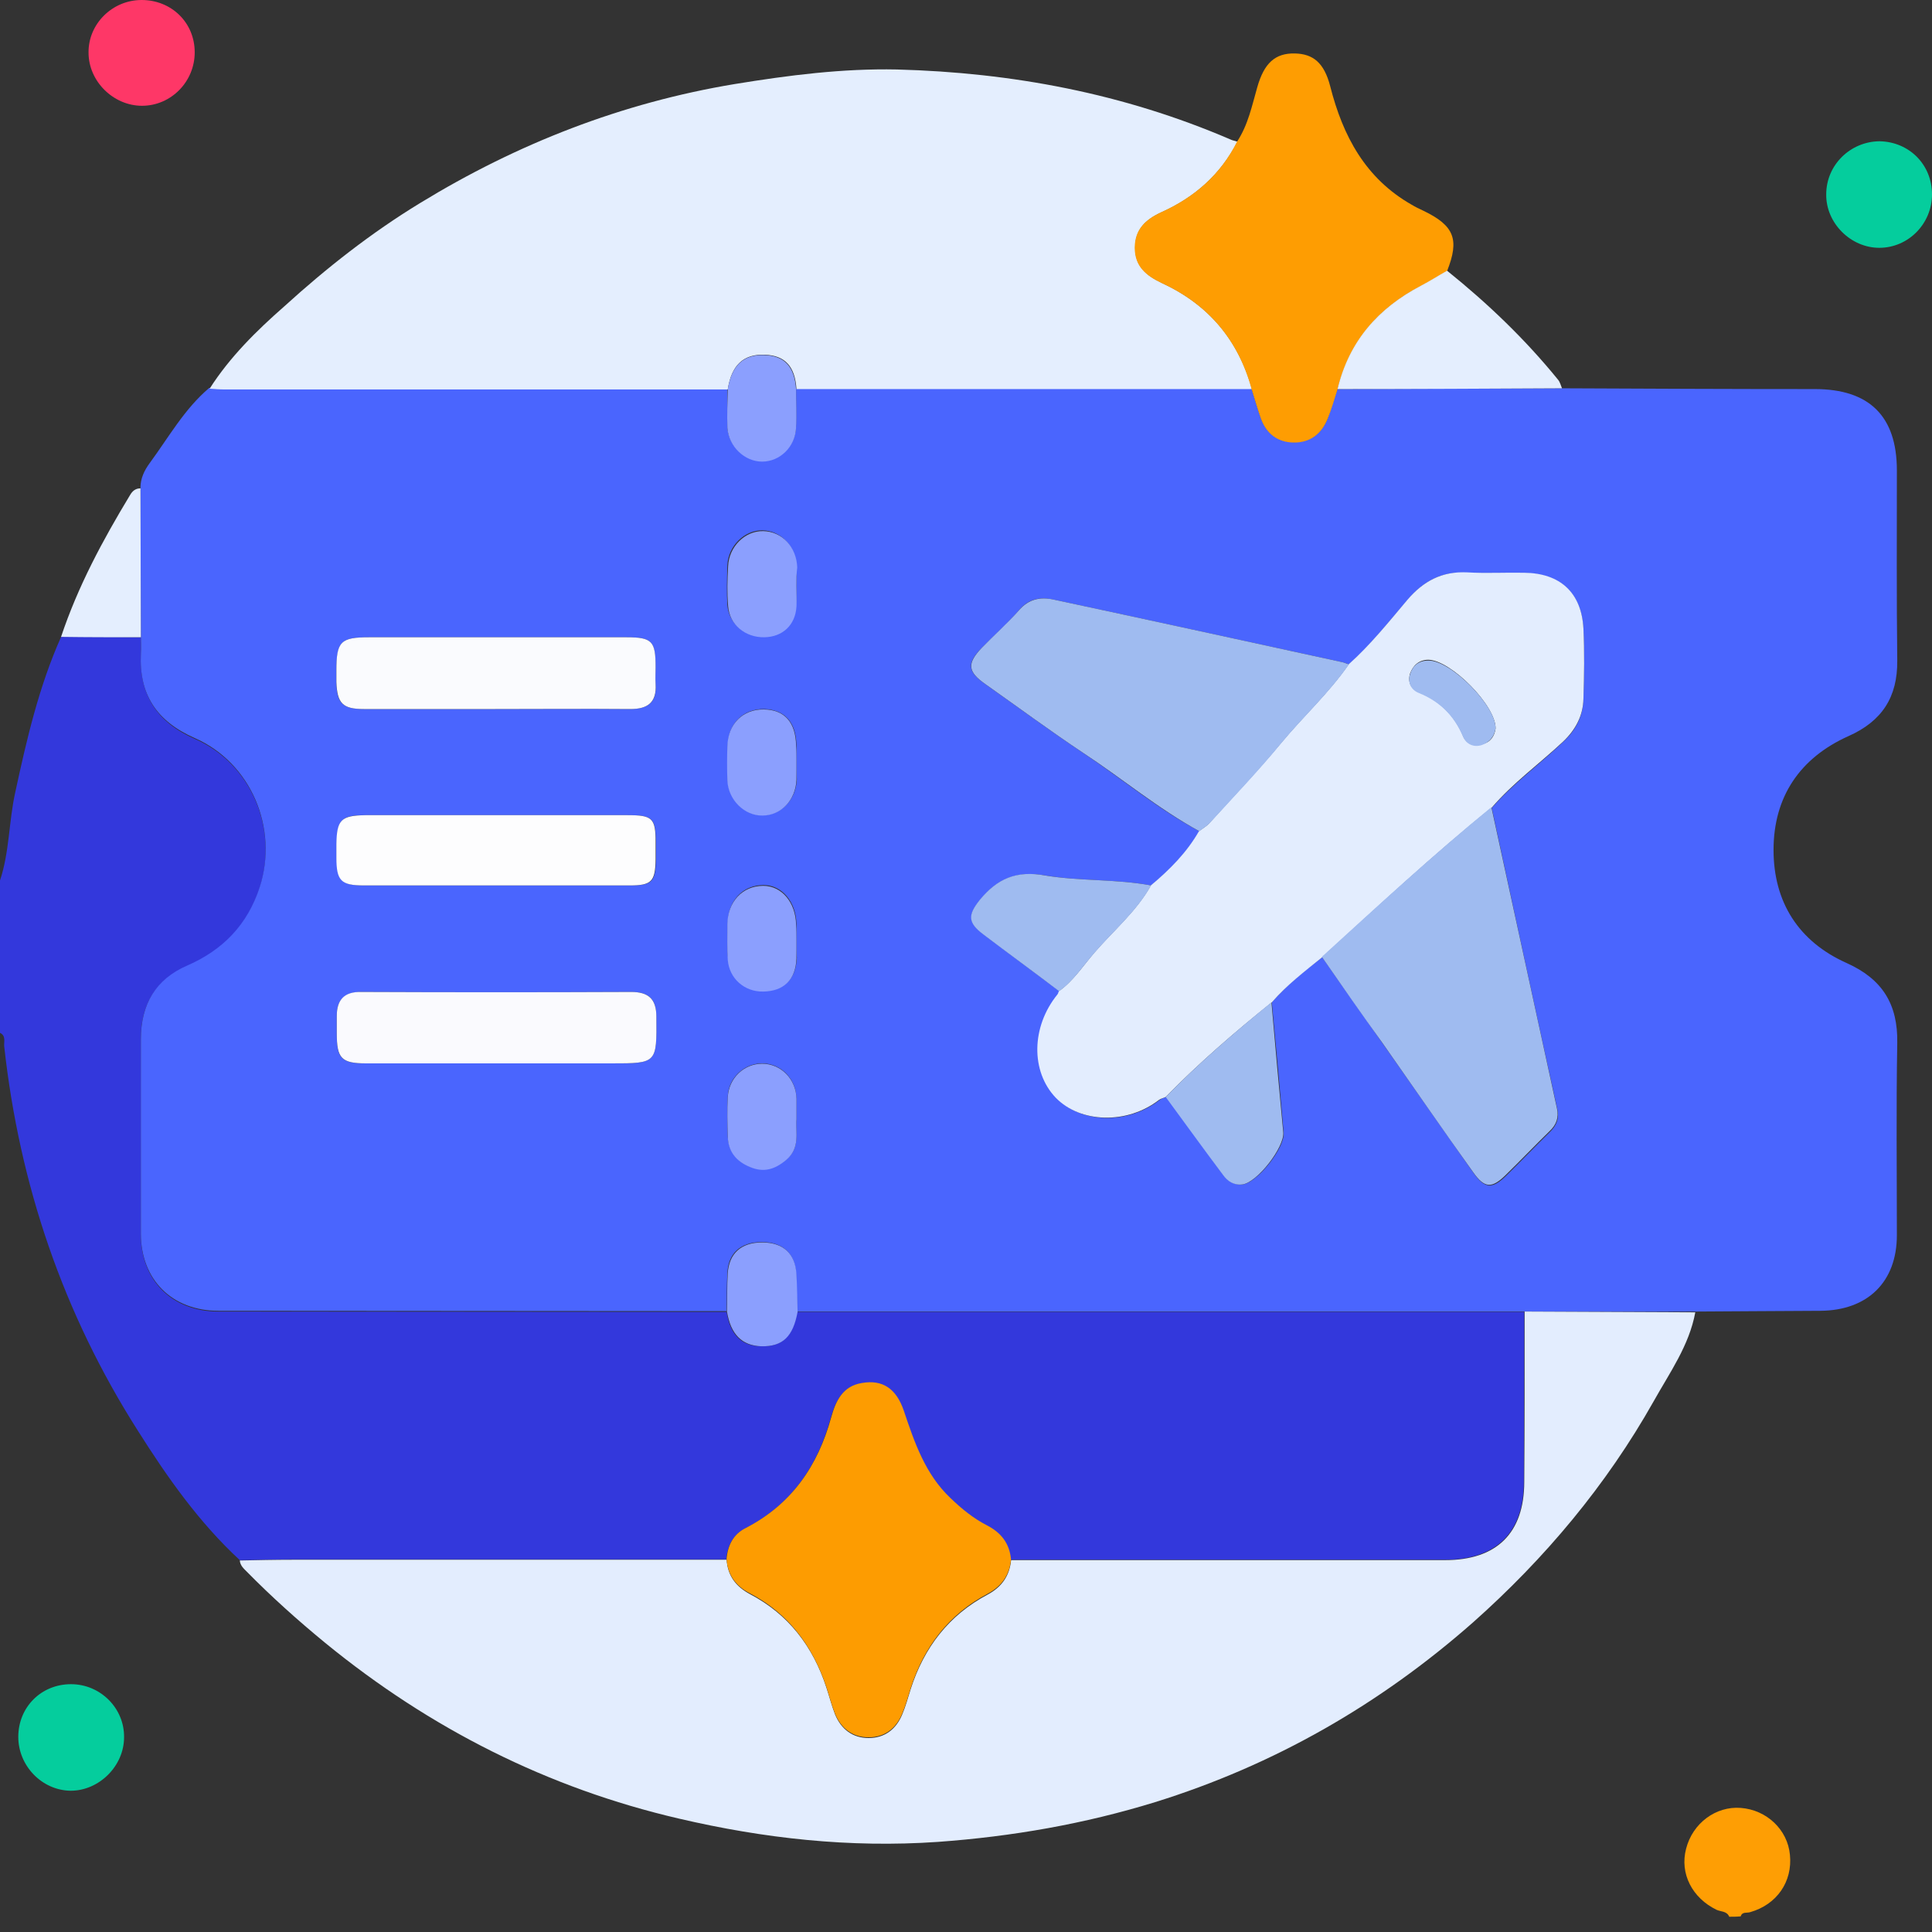 <svg width="60" height="60" viewBox="0 0 60 60" fill="none" xmlns="http://www.w3.org/2000/svg">
<rect x="0" y="0" width="60" height="60" fill="#333333" stroke="none"/>
<g clip-path="url(#clip0_722_64868)">
<path d="M7.447 48.451C6.178 47.277 5.194 45.877 4.281 44.431C1.957 40.779 0.605 36.794 0.13 32.49C0.119 32.348 0.19 32.17 0 32.075C0 30.498 0 28.921 0 27.344C0.296 26.455 0.273 25.506 0.474 24.605C0.83 22.957 1.209 21.32 1.897 19.779C2.727 19.779 3.557 19.779 4.375 19.791C4.375 19.968 4.387 20.146 4.375 20.324C4.328 21.581 4.862 22.423 6.047 22.945C7.802 23.704 8.656 25.755 8.063 27.581C7.684 28.731 6.937 29.526 5.81 30.012C4.814 30.439 4.364 31.221 4.375 32.3C4.387 34.316 4.375 36.32 4.375 38.336C4.375 39.771 5.348 40.731 6.783 40.731C12.047 40.731 17.312 40.743 22.565 40.743C22.684 41.466 23.028 41.798 23.632 41.81C24.296 41.822 24.617 41.514 24.759 40.743C32.288 40.743 39.818 40.743 47.336 40.743C47.336 42.498 47.324 44.253 47.324 46.008C47.324 47.597 46.47 48.439 44.87 48.439C40.376 48.439 35.881 48.439 31.387 48.439C31.34 47.941 31.067 47.609 30.64 47.383C30.213 47.17 29.858 46.862 29.514 46.541C28.719 45.794 28.387 44.81 28.055 43.814C27.818 43.138 27.391 42.866 26.763 42.961C26.158 43.055 25.945 43.53 25.802 44.028C25.387 45.545 24.569 46.731 23.146 47.466C22.767 47.656 22.589 48.012 22.553 48.427C18.059 48.427 13.577 48.427 9.083 48.427C8.549 48.427 7.992 48.451 7.447 48.451Z" fill="#3338DC"/>
<path d="M53.703 59.526C53.632 59.348 53.442 59.371 53.312 59.312C52.553 58.945 52.161 58.186 52.363 57.415C52.565 56.62 53.288 56.087 54.059 56.146C54.865 56.206 55.517 56.822 55.588 57.605C55.671 58.435 55.185 59.146 54.355 59.383C54.248 59.419 54.106 59.36 54.059 59.514C53.94 59.526 53.822 59.526 53.703 59.526Z" fill="#FE9E04"/>
<path d="M47.347 40.731C39.818 40.731 32.288 40.731 24.759 40.731C24.747 40.34 24.735 39.949 24.723 39.557C24.687 38.917 24.308 38.573 23.656 38.573C23.004 38.573 22.612 38.917 22.589 39.545C22.565 39.937 22.577 40.328 22.565 40.719C17.3 40.719 12.035 40.708 6.782 40.708C5.347 40.708 4.375 39.747 4.375 38.312C4.375 36.297 4.375 34.292 4.375 32.277C4.375 31.198 4.826 30.415 5.81 29.988C6.925 29.502 7.683 28.719 8.063 27.557C8.656 25.731 7.802 23.692 6.047 22.921C4.861 22.399 4.316 21.569 4.375 20.3C4.387 20.123 4.375 19.945 4.375 19.767C4.375 18.225 4.363 16.684 4.363 15.142C4.363 14.858 4.482 14.609 4.648 14.383C5.241 13.577 5.727 12.7 6.498 12.047C6.652 12.059 6.806 12.071 6.972 12.071C12.178 12.071 17.383 12.071 22.589 12.071C22.589 12.463 22.577 12.854 22.589 13.257C22.612 13.826 23.122 14.312 23.668 14.312C24.225 14.312 24.699 13.85 24.723 13.257C24.735 12.866 24.723 12.474 24.723 12.071C29.442 12.071 34.15 12.071 38.869 12.071C38.964 12.368 39.047 12.676 39.154 12.972C39.32 13.447 39.664 13.719 40.162 13.731C40.695 13.743 41.051 13.459 41.241 12.972C41.347 12.676 41.431 12.38 41.537 12.083C43.861 12.071 46.185 12.071 48.51 12.059C51.13 12.071 53.751 12.083 56.359 12.083C58.055 12.083 58.909 12.925 58.909 14.609C58.909 16.577 58.897 18.546 58.921 20.514C58.932 21.652 58.446 22.399 57.403 22.862C55.897 23.538 55.079 24.747 55.079 26.395C55.079 28.02 55.861 29.241 57.343 29.905C58.458 30.403 58.944 31.186 58.921 32.395C58.885 34.387 58.909 36.368 58.909 38.36C58.909 39.806 58.008 40.696 56.537 40.708C55.233 40.719 53.94 40.719 52.636 40.731C50.881 40.743 49.114 40.731 47.347 40.731ZM41.893 20.633C41.822 20.609 41.739 20.573 41.668 20.561C38.679 19.909 35.691 19.257 32.703 18.617C32.3 18.534 31.944 18.593 31.648 18.949C31.292 19.364 30.877 19.731 30.486 20.123C30.012 20.609 30.047 20.858 30.604 21.249C31.612 21.96 32.608 22.696 33.64 23.384C34.849 24.19 35.964 25.127 37.245 25.814C36.865 26.478 36.332 27.012 35.751 27.498C34.672 27.297 33.545 27.368 32.478 27.19C31.577 27.036 30.972 27.285 30.438 27.949C30.059 28.411 30.059 28.648 30.545 29.016C31.328 29.609 32.11 30.19 32.905 30.783C32.893 30.818 32.881 30.854 32.857 30.889C32.051 31.885 32.027 33.273 32.81 34.091C33.581 34.897 35.016 34.933 36.011 34.162C36.071 34.115 36.154 34.091 36.225 34.067C36.818 34.874 37.399 35.692 37.992 36.486C38.134 36.676 38.336 36.818 38.596 36.783C39.059 36.723 39.913 35.633 39.865 35.17C39.747 33.818 39.628 32.478 39.498 31.127C39.96 30.593 40.506 30.154 41.063 29.727C41.679 30.617 42.308 31.494 42.925 32.383C43.873 33.735 44.822 35.087 45.77 36.439C46.114 36.925 46.351 36.925 46.766 36.522C47.229 36.071 47.679 35.597 48.142 35.146C48.343 34.945 48.426 34.731 48.367 34.459C47.679 31.34 47.004 28.209 46.328 25.091C46.992 24.332 47.81 23.739 48.533 23.051C48.936 22.684 49.162 22.245 49.174 21.712C49.197 20.988 49.209 20.253 49.174 19.53C49.114 18.415 48.45 17.81 47.336 17.799C46.743 17.787 46.15 17.822 45.557 17.787C44.774 17.739 44.205 18.047 43.707 18.64C43.126 19.316 42.569 20.028 41.893 20.633ZM15.379 33.024C16.577 33.024 17.774 33.024 18.984 33.024C20.407 33.024 20.395 33.024 20.383 31.577C20.383 31.008 20.134 30.806 19.6 30.806C16.802 30.818 14.015 30.818 11.217 30.806C10.695 30.806 10.458 31.055 10.458 31.553C10.458 31.731 10.458 31.909 10.458 32.087C10.458 32.882 10.6 33.024 11.371 33.024C12.699 33.024 14.039 33.024 15.379 33.024ZM15.379 22.02C16.778 22.02 18.177 22.008 19.577 22.02C20.11 22.02 20.407 21.818 20.359 21.249C20.348 21.071 20.359 20.893 20.359 20.715C20.359 19.897 20.241 19.791 19.446 19.791C16.79 19.791 14.122 19.791 11.466 19.791C10.577 19.791 10.458 19.921 10.446 20.822C10.446 20.941 10.446 21.059 10.446 21.178C10.458 21.842 10.636 22.02 11.3 22.02C12.664 22.02 14.015 22.02 15.379 22.02ZM15.438 27.498C16.814 27.498 18.189 27.498 19.577 27.498C20.253 27.498 20.359 27.38 20.371 26.692C20.371 26.514 20.371 26.336 20.371 26.158C20.359 25.411 20.276 25.316 19.506 25.316C16.79 25.316 14.075 25.316 11.359 25.316C10.6 25.316 10.47 25.447 10.458 26.217C10.458 26.36 10.458 26.49 10.458 26.633C10.47 27.356 10.6 27.498 11.312 27.498C12.687 27.498 14.063 27.498 15.438 27.498ZM24.735 29.229C24.735 29.051 24.735 28.874 24.735 28.696C24.723 28.008 24.284 27.486 23.715 27.486C23.063 27.486 22.612 27.972 22.6 28.672C22.589 29.04 22.577 29.419 22.612 29.787C22.66 30.368 23.134 30.783 23.715 30.771C24.355 30.759 24.723 30.403 24.747 29.739C24.735 29.585 24.735 29.407 24.735 29.229ZM24.735 18.19C24.735 17.988 24.747 17.799 24.735 17.597C24.711 16.968 24.261 16.482 23.68 16.47C23.122 16.459 22.612 16.957 22.589 17.561C22.577 17.976 22.565 18.391 22.589 18.794C22.636 19.364 23.134 19.779 23.715 19.767C24.284 19.755 24.675 19.387 24.711 18.818C24.747 18.617 24.735 18.403 24.735 18.19ZM24.735 23.621C24.735 23.466 24.735 23.312 24.735 23.146C24.723 22.423 24.367 22.044 23.739 22.02C23.075 22.008 22.612 22.47 22.6 23.17C22.589 23.526 22.589 23.881 22.6 24.225C22.624 24.83 23.122 25.328 23.691 25.316C24.272 25.304 24.723 24.83 24.747 24.202C24.735 24.012 24.735 23.81 24.735 23.621ZM24.735 34.755C24.735 34.506 24.735 34.316 24.735 34.115C24.723 33.498 24.249 33.024 23.668 33.024C23.11 33.024 22.624 33.474 22.6 34.055C22.577 34.47 22.589 34.885 22.6 35.289C22.624 35.739 22.861 36.047 23.276 36.225C23.715 36.403 24.059 36.297 24.415 36.012C24.865 35.644 24.699 35.158 24.735 34.755Z" fill="#4A65FE"/>
<path d="M47.349 40.731C49.115 40.743 50.882 40.743 52.649 40.755C52.459 41.786 51.854 42.628 51.356 43.518C49.886 46.127 47.977 48.403 45.748 50.383C42.854 52.933 39.57 54.818 35.87 55.968C33.676 56.644 31.435 57.035 29.123 57.202C26.384 57.391 23.728 57.095 21.084 56.478C17.005 55.53 13.352 53.68 10.103 51.024C9.25 50.324 8.431 49.589 7.661 48.806C7.566 48.711 7.459 48.617 7.447 48.462C7.993 48.451 8.55 48.439 9.095 48.439C13.59 48.439 18.072 48.439 22.566 48.439C22.601 48.937 22.85 49.269 23.289 49.506C24.487 50.134 25.246 51.13 25.661 52.399C25.756 52.684 25.827 52.968 25.933 53.241C26.123 53.703 26.479 53.976 26.977 53.976C27.475 53.976 27.831 53.703 28.02 53.241C28.127 52.992 28.198 52.719 28.281 52.459C28.696 51.166 29.467 50.158 30.677 49.518C31.115 49.281 31.352 48.937 31.4 48.451C35.894 48.451 40.388 48.451 44.882 48.451C46.483 48.451 47.337 47.609 47.337 46.02C47.349 44.241 47.349 42.486 47.349 40.731Z" fill="#E3EDFE"/>
<path d="M22.601 12.095C17.395 12.095 12.19 12.095 6.984 12.095C6.83 12.095 6.676 12.083 6.51 12.071C7.138 11.087 7.968 10.269 8.834 9.51C10.138 8.324 11.526 7.233 13.043 6.308C16.067 4.459 19.316 3.19 22.826 2.609C24.498 2.336 26.17 2.123 27.854 2.158C31.435 2.253 34.897 2.905 38.205 4.328C38.277 4.364 38.36 4.376 38.431 4.399C37.909 5.419 37.103 6.13 36.071 6.593C35.585 6.818 35.253 7.115 35.253 7.696C35.253 8.277 35.609 8.561 36.083 8.787C37.518 9.451 38.454 10.541 38.881 12.083C34.162 12.083 29.454 12.083 24.735 12.083C24.688 11.372 24.379 11.04 23.751 11.016C23.087 10.992 22.719 11.336 22.601 12.095Z" fill="#E4EEFE"/>
<path d="M38.869 12.083C38.454 10.553 37.517 9.451 36.07 8.787C35.596 8.561 35.24 8.277 35.24 7.696C35.24 7.127 35.572 6.818 36.058 6.593C37.09 6.13 37.908 5.419 38.418 4.399C38.762 3.878 38.88 3.285 39.047 2.704C39.26 1.957 39.604 1.648 40.209 1.66C40.778 1.672 41.122 1.945 41.311 2.68C41.703 4.221 42.402 5.538 43.837 6.356C43.956 6.427 44.074 6.486 44.205 6.545C45.165 7.008 45.331 7.435 44.94 8.419C44.667 8.573 44.406 8.739 44.133 8.881C42.794 9.569 41.904 10.613 41.537 12.095C41.442 12.391 41.359 12.688 41.24 12.984C41.05 13.47 40.695 13.755 40.161 13.743C39.663 13.731 39.319 13.459 39.153 12.984C39.047 12.688 38.964 12.38 38.869 12.083Z" fill="#FE9D02"/>
<path d="M41.537 12.083C41.893 10.601 42.794 9.569 44.134 8.87C44.407 8.727 44.667 8.561 44.94 8.407C46.209 9.427 47.371 10.541 48.391 11.798C48.45 11.87 48.474 11.976 48.509 12.059C46.185 12.071 43.861 12.083 41.537 12.083Z" fill="#E4EEFE"/>
<path d="M60 6.036C60 6.949 59.264 7.696 58.363 7.696C57.474 7.696 56.703 6.925 56.715 6.036C56.715 5.123 57.462 4.399 58.363 4.387C59.288 4.399 60 5.111 60 6.036Z" fill="#05CD9D"/>
<path d="M6.047 1.625C6.047 2.538 5.311 3.285 4.41 3.285C3.521 3.285 2.75 2.526 2.75 1.636C2.738 0.747 3.485 0 4.398 0C5.323 0 6.047 0.7 6.047 1.625Z" fill="#FE3767"/>
<path d="M0.568 53.941C0.568 53.016 1.28 52.304 2.205 52.304C3.118 52.304 3.865 53.051 3.853 53.953C3.853 54.842 3.082 55.613 2.193 55.613C1.304 55.601 0.568 54.842 0.568 53.941Z" fill="#05CD9D"/>
<path d="M4.363 15.166C4.363 16.707 4.375 18.249 4.375 19.791C3.545 19.791 2.715 19.791 1.896 19.779C2.418 18.213 3.189 16.779 4.043 15.368C4.114 15.249 4.209 15.166 4.363 15.166Z" fill="#E4EEFE"/>
<path d="M31.398 48.427C31.351 48.913 31.114 49.257 30.675 49.494C29.466 50.134 28.695 51.142 28.28 52.435C28.197 52.696 28.126 52.968 28.019 53.217C27.829 53.68 27.474 53.953 26.976 53.953C26.477 53.953 26.122 53.68 25.932 53.217C25.825 52.945 25.754 52.66 25.659 52.375C25.232 51.107 24.485 50.111 23.288 49.482C22.849 49.257 22.6 48.913 22.564 48.415C22.6 47.988 22.778 47.644 23.157 47.455C24.58 46.719 25.398 45.533 25.814 44.016C25.956 43.506 26.169 43.043 26.774 42.949C27.402 42.842 27.829 43.115 28.066 43.802C28.398 44.786 28.73 45.783 29.525 46.53C29.869 46.862 30.236 47.158 30.651 47.371C31.09 47.597 31.351 47.929 31.398 48.427Z" fill="#FD9C01"/>
<path d="M22.576 40.731C22.588 40.34 22.576 39.949 22.6 39.557C22.636 38.929 23.015 38.585 23.667 38.585C24.319 38.585 24.699 38.929 24.734 39.569C24.758 39.961 24.758 40.352 24.77 40.743C24.628 41.514 24.307 41.822 23.643 41.81C23.039 41.786 22.695 41.443 22.576 40.731Z" fill="#8B9FFE"/>
<path d="M36.202 34.067C36.131 34.103 36.048 34.115 35.989 34.162C35.005 34.921 33.558 34.885 32.787 34.091C32.005 33.273 32.028 31.885 32.835 30.889C32.858 30.866 32.87 30.818 32.882 30.783C33.333 30.462 33.629 30 33.985 29.585C34.578 28.897 35.289 28.304 35.74 27.498C36.321 27.012 36.855 26.478 37.234 25.814C37.341 25.731 37.471 25.66 37.554 25.565C38.301 24.735 39.072 23.929 39.783 23.075C40.471 22.245 41.266 21.522 41.882 20.633C42.558 20.028 43.127 19.316 43.708 18.628C44.206 18.047 44.775 17.739 45.558 17.775C46.151 17.81 46.744 17.775 47.337 17.787C48.451 17.799 49.115 18.403 49.175 19.518C49.21 20.241 49.198 20.976 49.175 21.7C49.163 22.233 48.926 22.672 48.534 23.04C47.799 23.727 46.981 24.32 46.329 25.079C44.503 26.549 42.795 28.15 41.064 29.727C40.519 30.166 39.961 30.593 39.499 31.127C38.349 32.051 37.234 33.012 36.202 34.067ZM46.447 22.625C46.459 21.913 45.06 20.502 44.36 20.49C44.076 20.49 43.886 20.656 43.791 20.917C43.708 21.19 43.827 21.403 44.064 21.498C44.716 21.771 45.167 22.209 45.44 22.862C45.534 23.087 45.76 23.206 46.032 23.111C46.293 23.051 46.412 22.862 46.447 22.625Z" fill="#E3EDFE"/>
<path d="M41.894 20.632C41.278 21.522 40.483 22.245 39.795 23.075C39.084 23.941 38.313 24.747 37.566 25.565C37.471 25.66 37.353 25.731 37.246 25.814C35.965 25.115 34.851 24.178 33.641 23.383C32.61 22.696 31.614 21.96 30.606 21.249C30.048 20.858 30.025 20.609 30.487 20.122C30.866 19.731 31.282 19.364 31.649 18.949C31.946 18.605 32.301 18.534 32.705 18.617C35.693 19.257 38.681 19.909 41.669 20.561C41.74 20.573 41.811 20.609 41.894 20.632Z" fill="#9FBBF0"/>
<path d="M41.051 29.715C42.782 28.138 44.501 26.549 46.316 25.067C46.992 28.186 47.679 31.316 48.355 34.435C48.414 34.708 48.331 34.933 48.13 35.123C47.667 35.573 47.217 36.047 46.754 36.498C46.328 36.913 46.102 36.901 45.758 36.415C44.798 35.075 43.861 33.711 42.912 32.36C42.284 31.494 41.667 30.605 41.051 29.715Z" fill="#9FBBF0"/>
<path d="M15.38 33.024C14.04 33.024 12.7 33.024 11.372 33.024C10.601 33.024 10.459 32.87 10.459 32.087C10.459 31.909 10.459 31.731 10.459 31.553C10.459 31.044 10.696 30.794 11.218 30.806C14.016 30.818 16.803 30.818 19.601 30.806C20.135 30.806 20.384 31.02 20.384 31.577C20.396 33.024 20.408 33.024 18.985 33.024C17.775 33.024 16.578 33.024 15.38 33.024Z" fill="#FAFAFE"/>
<path d="M15.38 22.02C14.016 22.02 12.665 22.02 11.301 22.02C10.637 22.02 10.471 21.842 10.447 21.178C10.447 21.059 10.447 20.941 10.447 20.822C10.447 19.921 10.578 19.791 11.467 19.791C14.123 19.791 16.791 19.791 19.447 19.791C20.254 19.791 20.36 19.909 20.36 20.715C20.36 20.893 20.349 21.071 20.36 21.249C20.396 21.818 20.111 22.02 19.578 22.02C18.178 22.008 16.779 22.02 15.38 22.02Z" fill="#FAFBFE"/>
<path d="M15.439 27.498C14.064 27.498 12.688 27.498 11.301 27.498C10.59 27.498 10.447 27.356 10.447 26.632C10.447 26.49 10.447 26.36 10.447 26.217C10.459 25.459 10.59 25.328 11.348 25.316C14.064 25.316 16.779 25.316 19.495 25.316C20.265 25.316 20.36 25.411 20.36 26.158C20.36 26.336 20.36 26.514 20.36 26.692C20.349 27.367 20.242 27.498 19.566 27.498C18.202 27.498 16.815 27.498 15.439 27.498Z" fill="#FDFDFE"/>
<path d="M36.201 34.067C37.233 33.012 38.347 32.051 39.486 31.127C39.604 32.478 39.723 33.818 39.853 35.17C39.889 35.632 39.047 36.723 38.585 36.783C38.324 36.818 38.122 36.688 37.98 36.486C37.375 35.68 36.794 34.873 36.201 34.067Z" fill="#9FBBF0"/>
<path d="M35.75 27.498C35.3 28.304 34.588 28.897 33.995 29.585C33.639 29.988 33.343 30.462 32.892 30.783C32.11 30.19 31.315 29.609 30.533 29.016C30.047 28.648 30.058 28.411 30.426 27.949C30.971 27.285 31.564 27.024 32.465 27.19C33.545 27.368 34.659 27.296 35.75 27.498Z" fill="#9FBBF0"/>
<path d="M22.601 12.095C22.719 11.348 23.087 11.004 23.739 11.028C24.368 11.051 24.676 11.383 24.723 12.095C24.723 12.486 24.747 12.877 24.723 13.281C24.7 13.873 24.225 14.336 23.668 14.336C23.122 14.336 22.625 13.862 22.589 13.281C22.577 12.877 22.589 12.486 22.601 12.095Z" fill="#8B9FFE"/>
<path d="M24.735 29.229C24.735 29.407 24.735 29.585 24.735 29.763C24.711 30.427 24.344 30.783 23.703 30.794C23.122 30.806 22.648 30.391 22.601 29.81C22.577 29.443 22.589 29.063 22.589 28.696C22.601 27.996 23.063 27.51 23.703 27.51C24.273 27.51 24.711 28.02 24.723 28.719C24.735 28.873 24.735 29.051 24.735 29.229Z" fill="#8B9FFE"/>
<path d="M24.735 18.19C24.735 18.403 24.747 18.617 24.735 18.842C24.699 19.411 24.308 19.779 23.739 19.791C23.146 19.802 22.648 19.399 22.612 18.818C22.577 18.403 22.589 18 22.612 17.585C22.636 16.98 23.134 16.482 23.703 16.494C24.284 16.506 24.735 16.98 24.759 17.621C24.735 17.799 24.735 17.988 24.735 18.19Z" fill="#8B9FFE"/>
<path d="M24.735 23.62C24.735 23.822 24.735 24.012 24.735 24.213C24.712 24.842 24.261 25.328 23.68 25.328C23.123 25.34 22.613 24.842 22.589 24.237C22.577 23.881 22.577 23.526 22.589 23.182C22.601 22.482 23.075 22.02 23.727 22.032C24.368 22.044 24.712 22.435 24.723 23.158C24.735 23.3 24.735 23.454 24.735 23.62Z" fill="#8B9FFE"/>
<path d="M24.736 34.755C24.7 35.158 24.866 35.644 24.416 36.024C24.06 36.32 23.716 36.427 23.277 36.237C22.851 36.059 22.613 35.751 22.602 35.3C22.59 34.885 22.578 34.47 22.602 34.067C22.637 33.474 23.111 33.035 23.669 33.035C24.25 33.035 24.724 33.51 24.736 34.126C24.736 34.316 24.736 34.506 24.736 34.755Z" fill="#8B9FFE"/>
<path d="M46.446 22.625C46.411 22.85 46.28 23.04 46.031 23.134C45.758 23.229 45.533 23.099 45.438 22.885C45.166 22.233 44.715 21.783 44.063 21.522C43.826 21.427 43.707 21.202 43.79 20.941C43.873 20.668 44.063 20.514 44.359 20.514C45.059 20.502 46.47 21.925 46.446 22.625Z" fill="#9FBBF0"/>
</g>
<defs>
<clipPath id="clip0_722_64868">
<rect width="60" height="59.526" fill="white"/>
</clipPath>
</defs>
</svg>
